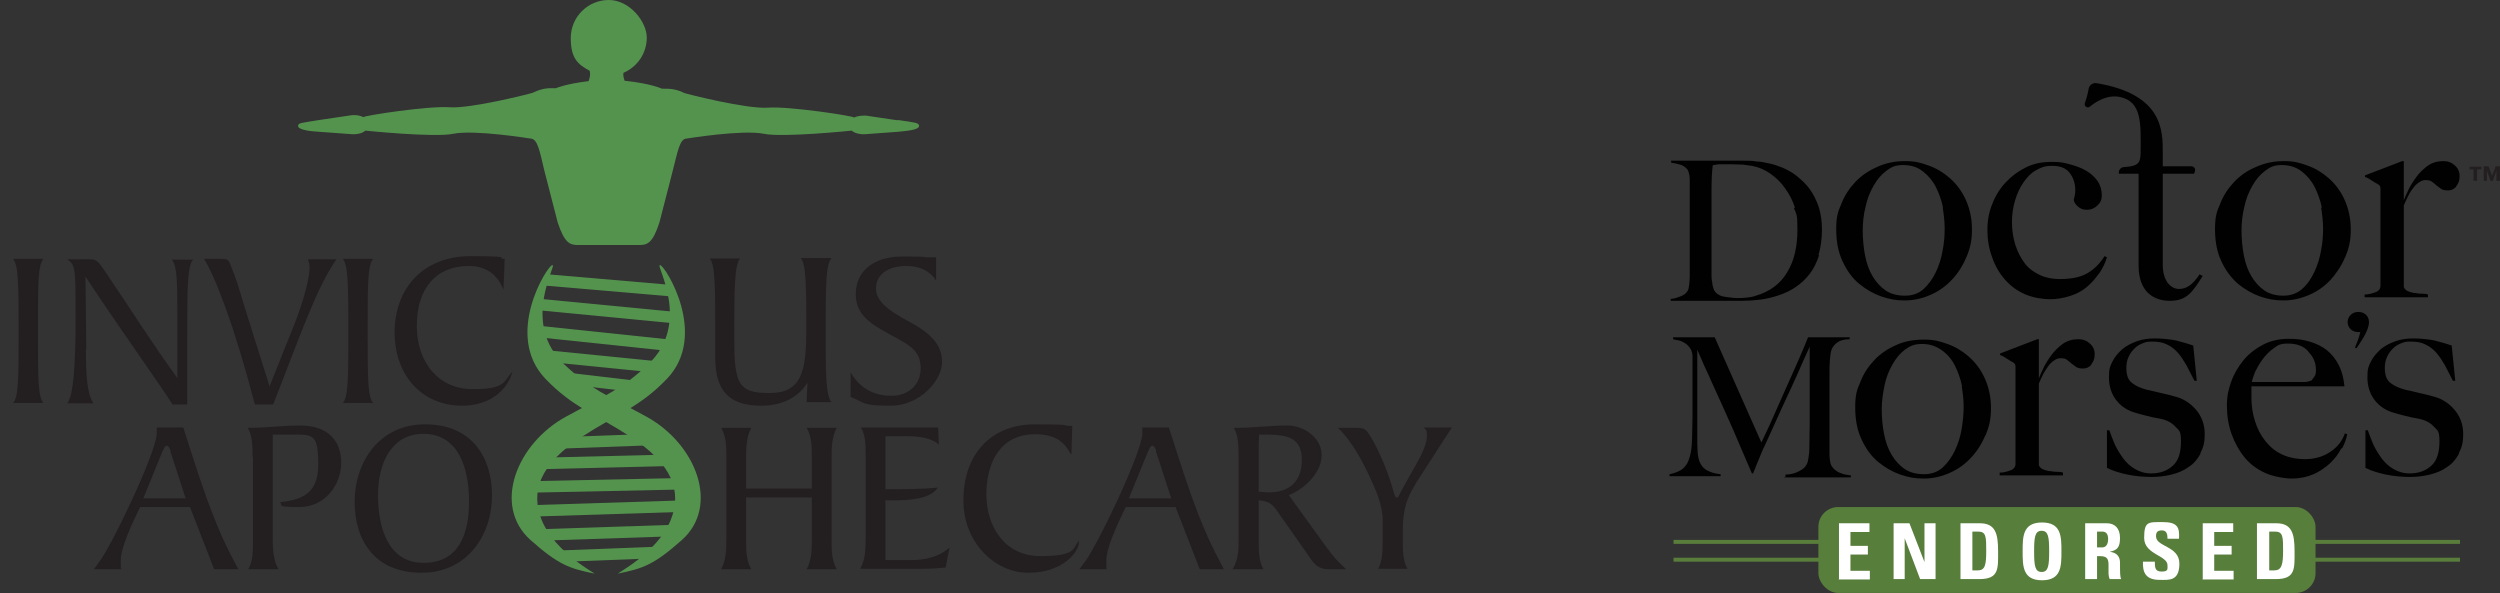 <?xml version="1.0" encoding="UTF-8"?>
<svg xmlns="http://www.w3.org/2000/svg" id="Layer_2" data-name="Layer 2" version="1.1" viewBox="0 0 631.6 149.9">
  <rect x="0" y="0" width="631.6" height="149.9" fill="#333333" stroke="none"/>
  <defs>
    <style>
      .cls-1 {
        isolation: isolate;
      }

      .cls-2 {
        fill: #010101;
      }

      .cls-2, .cls-3, .cls-4, .cls-5, .cls-6 {
        stroke-width: 0px;
      }

      .cls-3 {
        fill: #587e3c;
      }

      .cls-7 {
        fill: none;
        stroke: #597e3b;
        stroke-miterlimit: 10;
      }

      .cls-4 {
        fill: #231f20;
      }

      .cls-5 {
        fill: #fff;
      }

      .cls-6 {
        fill: #54934e;
      }
    </style>
  </defs>
  <g id="Layer_1-2" data-name="Layer 1-2">
    <g class="cls-1">
      <g class="cls-1">
        <path class="cls-4" d="M4.7,85.2v-2.3c0-10.3,0-15.9-1.4-17.5h7.7c-1.4,1.4-1.4,6.5-1.4,16v4.4c0,9.5,0,14.7,1.4,16H3.3c1.4-1.4,1.4-6.8,1.4-16.7Z"></path>
        <path class="cls-4" d="M21.7,88.1c0,6.9.3,11.3,1.9,13.8h-6.6c1.5-2,2.1-9.1,2.1-21.6s0-13.3-2.1-14.8h5.9c1.8,0,2.3,1.1,4.4,4.2,5.2,7.6,10.6,16.3,17.5,25.8v-15.9c0-8,0-12.5-1.4-14h5.4c-1.4,1.3-1.5,7-1.5,17.8v18.8h-3.7c-3.6-5.7-11.3-16.2-22-32.3l.2,18.4Z"></path>
        <path class="cls-4" d="M51.5,65.4h4.2c1.6,0,2,0,2.6,1.7,1.3,3.1,2.2,6.1,3.1,9.2l6.7,21.3,6.2-15.5c2.9-7.3,3.9-12.5,3.9-14.2s-.2-1.6-.4-2.4h7.2c-5.1,7.2-9.4,20-16,36.7h-4.6c-5.3-20.2-10-32.2-12.8-36.7Z"></path>
        <path class="cls-4" d="M88,85.2v-2.3c0-10.3,0-15.9-1.4-17.5h7.7c-1.4,1.4-1.4,6.5-1.4,16v4.4c0,9.5,0,14.7,1.4,16h-7.7c1.4-1.4,1.4-6.8,1.4-16.7Z"></path>
        <path class="cls-4" d="M127.2,73.2c-1.6-4-4.5-6-8.8-6-8.2,0-13.1,5.6-13.1,15.1s5.7,16,14,16,7.7-1.6,10.2-4.5c-1.4,5.2-6.2,8.7-12.8,8.7-9.8,0-17-7.4-17-18.5s7.1-19.3,19.3-19.3,5.6.7,8.5.7l-.3,7.8Z"></path>
        <path class="cls-4" d="M204.1,96.5c-2.3,3.9-6.5,6-11.8,6-8.2,0-11.6-3.9-11.6-12.2s0-5.2,0-6.8c0-10.7,0-16.7-1.4-18.2h7.7c-1.4,1.3-1.5,7.7-1.5,19.7s.9,14.3,8.9,14.3,9.3-5.2,9.3-15.9,0-16.7-1.4-18.2h7.8c-1.5,1.5-1.5,7.3-1.5,18.2s0,16.7,1.5,18.2h-6.3l.2-5.3Z"></path>
        <path class="cls-4" d="M215,94.2c2.2,3.8,5.7,5.8,10.2,5.8s7.4-3,7.4-6.9-2-5.5-6.1-7.7c-5.9-3.2-10.3-5.4-10.3-11.1s4.4-9.5,11.8-9.5,4.9.2,6,.2.6,0,1.1,0h1.4v5.9c-1.5-2.4-4-3.7-7.5-3.7-5,0-7.7,2.4-7.7,5.7s3.5,5.7,7.9,8.1c5.9,3.1,8.8,6,8.8,10.5s-5.5,11-13,11-6.4-.8-10.1-2.2v-6.2Z"></path>
      </g>
    </g>
    <path class="cls-6" d="M139.5,67c-1.2.1-12.3,17.6-1.7,28.7,7,7.3,12.7,8.9,21.4,14.6,10.7,6.9,13.2,13.9,10.2,21.2-3.5,8.4-14.1,13.6-13.2,13.4,6.3-1.3,9-2.2,16.1-8.5,9.6-8.6,3.6-24.3-9.1-31.2-10.3-5.6-13.9-6.8-20.6-13.1-11.1-10.4-1.9-25.2-3-25.1h0Z"></path>
    <path class="cls-6" d="M166.8,67c1.2.1,12.3,17.6,1.7,28.7-7,7.3-12.7,8.9-21.4,14.6-10.7,6.9-13.2,13.9-10.2,21.2,3.5,8.4,14.1,13.6,13.2,13.4-6.3-1.3-9-2.2-16.1-8.5-9.6-8.6-3.6-24.3,9.1-31.2,10.3-5.6,13.9-6.8,20.6-13.1,11.1-10.4,1.9-25.2,3-25.1h0Z"></path>
    <rect class="cls-6" x="152.2" y="56.2" width="2.9" height="31.7" transform="translate(68.7 219) rotate(-85.1)"></rect>
    <rect class="cls-6" x="151.9" y="61.2" width="2.9" height="34.9" transform="translate(60.4 223.7) rotate(-84.5)"></rect>
    <rect class="cls-6" x="151.4" y="68.1" width="2.9" height="34.6" transform="translate(51.9 228.6) rotate(-84)"></rect>
    <rect class="cls-6" x="151" y="77.6" width="2.9" height="27.5" transform="translate(46.5 234) rotate(-84.3)"></rect>
    <rect class="cls-6" x="150.8" y="87.7" width="2.9" height="17.8" transform="translate(38.6 236.6) rotate(-83.3)"></rect>
    <rect class="cls-6" x="142" y="138.6" width="23.6" height="2.9" transform="translate(-5.3 6) rotate(-2.2)"></rect>
    <rect class="cls-6" x="137.8" y="133.2" width="31.4" height="2.9" transform="translate(-4.4 5.1) rotate(-1.9)"></rect>
    <rect class="cls-6" x="134.7" y="127" width="37.2" height="2.9" transform="translate(-3.9 4.9) rotate(-1.8)"></rect>
    <rect class="cls-6" x="134.2" y="121.2" width="37.8" height="2.9" transform="translate(-2.5 3.2) rotate(-1.2)"></rect>
    <rect class="cls-6" x="136.9" y="115.3" width="32.6" height="2.9" transform="translate(-2.7 3.7) rotate(-1.4)"></rect>
    <rect class="cls-6" x="142.5" y="109.9" width="20.8" height="2.9" transform="translate(-4 5.8) rotate(-2.1)"></rect>
    <path class="cls-6" d="M226.8,30.4l-8.1-1.2c-1.1,0-2.2.1-2.9.5h0c-.1-.4-16.5-2.9-21.8-2.5-5.3.4-20.7-3.5-21.1-3.7-2.8-1.4-4.7-1-5.7-1.1,0,0-2.7-1.3-9.4-2-.2-.6-.4-1.2-.3-2,3.5-1.5,5.9-4.9,5.9-8.9S159.1,0,153.8,0s-9.6,4.3-9.6,9.6,1.9,6.7,4.8,8.3c.2,1,0,1.8-.3,2.6-5.9.7-8.3,1.8-8.3,1.8-1,0-2.9-.3-5.7,1.1-.4.2-15.8,4.1-21.1,3.7-5.3-.4-21.6,2.1-21.8,2.5h0c-.7-.4-1.8-.6-2.9-.5l-8.1,1.2c-4.8.8-5.4.7-5.5,1.5,0,1.1,3.6,1.4,5.4,1.5l8.2.6c1.4.1,2.8-.3,3.4-.9h0s17.5,1.8,22.2.8c5.4-1.1,19.5,1.2,19.5,1.2,1.9,0,2.4,3.5,3.5,8l3.4,13.2c1.7,5.1,3,5.7,5.1,5.7h15.5c2.1,0,3.4-.5,5.1-5.7l3.4-13.2c1.2-4.6,1.7-8,3.5-8,0,0,14.1-2.3,19.5-1.2,4.7,1,22.2-.8,22.2-.8h0c.6.6,2,1,3.4.9l8.2-.6c1.8-.2,5.4-.4,5.4-1.5-.1-.8-.7-.8-5.5-1.5h0Z"></path>
    <path class="cls-4" d="M54.1,143.8l-6.1-15.7h-12.6c-2.4,4.9-4.9,10.4-4.9,13.6s0,1.4.2,2.1h-7l1.2-1.6c3.2-4,14.7-28.1,14.7-32.7v-1.5h6.7c3.6,11.1,7.2,23.3,12.8,33.7l1.1,2.1h-6.1ZM43.1,113.9c-.1-.4-.5-1.3-1-1.3s-.8,1.1-1,1.3l-4.9,12h10.7l-3.9-12h0Z"></path>
    <path class="cls-4" d="M63.8,115.4c0-2.5,0-5.4-1.2-7.3,4.5,0,8.8-.6,13.2-.6,7.1,0,10.4,3.9,10.4,9.4s-4,11.2-10.6,11.2-3.8-.6-4.9-1.2c4.3-.6,9.7-1.3,9.7-9.4s-1.3-7.7-7-7.7h-4.5v26.7c0,2.2.2,5.4,1.5,7.3h-7.7c1.3-2,1.2-5.1,1.2-7.3v-21.1h0Z"></path>
    <path class="cls-4" d="M106.5,144.7c-11.8,0-16.9-8.1-16.9-18s6.2-19.5,17.8-19.5,16.9,8.1,16.9,18-6.2,19.5-17.8,19.5ZM107,109.6c-8.1,0-11.5,7.4-11.5,15.5s2.5,17.1,11.5,17.1,11.5-7.4,11.5-15.5-2.5-17.1-11.5-17.1Z"></path>
    <path class="cls-4" d="M205.1,115.4c0-2.5,0-5.1-1.3-7.3h7.6c-1.2,2.2-1.3,4.8-1.3,7.3v21.1c0,2.5,0,5.1,1.3,7.3h-7.6c1.2-2.2,1.3-4.8,1.3-7.3v-10.8h-16.6v10.8c0,2.5,0,5.1,1.3,7.3h-7.6c1.2-2.2,1.3-4.8,1.3-7.3v-21.1c0-2.5,0-5.1-1.3-7.3h7.6c-1.2,2.2-1.3,4.8-1.3,7.3v8h16.6s0-8,0-8Z"></path>
    <path class="cls-4" d="M223.8,141.5h6.4c3.5,0,7.1-.8,9.7-3.2l-1,5.1c-1.5.1-3.4.3-5.4.3h-16.2c1.2-1.9,1.4-4.8,1.4-7.3v-21.1c0-2.5,0-5.4-1.2-7.3h19.5l.2,4.3c-2-1.7-5-2.1-8.3-2.1h-5.2v13.4c4.3,0,8.9,0,13.2-.4-2,3.2-8.3,3.2-11.8,3.2h-1.4v15.1h0Z"></path>
    <path class="cls-4" d="M270.7,114.7h-.2c-1.3-2.4-3.2-5-9-5-8.8,0-12.3,7.2-12.3,15.2s4.5,15.6,13.7,15.6,8.1-2.1,9.7-3.9v.3c0,2.5-4,7.8-12.8,7.8s-16.5-8.1-16.4-18.3c0-11.5,6.8-19.2,18.1-19.2s5.6.4,9.4.4l-.2,7.1h0Z"></path>
    <path class="cls-4" d="M303.1,143.8l-6.1-15.7h-12.6c-2.4,4.9-4.9,10.4-4.9,13.6s0,1.4.2,2.1h-7l1.2-1.6c3.2-4,14.7-28.1,14.7-32.7v-1.5h6.7c3.6,11.1,7.2,23.3,12.8,33.7l1.1,2.1h-6.1ZM292.1,113.9c-.1-.4-.5-1.3-1-1.3s-.8,1.1-1,1.3l-4.9,12h10.7l-3.9-12h0Z"></path>
    <path class="cls-4" d="M335.4,138.6c1.6,2.2,2.4,3.1,4.7,5.2h-4.6c-2.4,0-3.5-1.3-4.7-3.1l-6.8-9.7c-2.4-3.4-2.7-4.3-6-4.6v10.1c0,2.5,0,5.4,1.2,7.3h-7.8c1.6-2.6,1.5-5.3,1.5-7.7v-20.7c0-2.5,0-5.4-1.2-7.3,4.7,0,9.2-.6,13.5-.6s8.7,3.1,8.7,7.5-4.3,8.5-8.3,10.1l9.7,13.4h0ZM318,124.2c.8.1,1.7.2,2.5.2,5.4,0,8.4-2.9,8.4-8.2s-3.2-6.3-8.2-6.4h-2.6c0,.8-.1,1.8-.1,2.7v11.8h0Z"></path>
    <path class="cls-4" d="M348.1,143.8c1.2-1.9,1.2-4.8,1.2-7.3v-5.1c0-3.9-1.7-7.7-3.9-12.3-2.2-4.6-5.1-9-7.4-11h4.8c2,0,2.4.5,3.4,2.1,2.2,3.5,4.8,9.9,5.8,13.8.2.8.5,1.7.9,1.7s.7-.9,1.3-2l3.8-6.8c1.3-2.2,2.5-5,2.5-6.7s-.2-1.6-.8-2.2h7.1l-6.4,9.9c-3.9,6-6,8.7-6,16.1v2.4c0,2.5,0,5.4,1.2,7.3h-7.5Z"></path>
    <line class="cls-7" x1="422.8" y1="136.9" x2="621.5" y2="136.9"></line>
    <line class="cls-7" x1="422.8" y1="141.4" x2="621.5" y2="141.4"></line>
    <g>
      <g>
        <path class="cls-2" d="M459.6,64.4c-.6,1.9-1.4,3.5-2.4,4.8-1,1.3-2.2,2.4-3.5,3.3-1.3.9-2.8,1.6-4.3,2.1-1.5.5-3.1.9-4.7,1.1s-3.2.3-4.7.3h-17.9v-.5c.8,0,1.6-.3,2.4-.6.8-.3,1.4-.7,1.7-1.2.2-.2.3-.4.4-.8s.1-.8.2-1.3c0-.5.1-1,.1-1.6,0-.6,0-1.1,0-1.6s0-1.1,0-1.9,0-1.6,0-2.6c0-.9,0-1.9,0-2.9v-14.2c0-.6,0-1.1,0-1.6,0-.5-.1-1-.2-1.4s-.2-.7-.4-1c-.5-.6-1.1-1-1.8-1.2s-1.5-.4-2.3-.5v-.5c1.4,0,3.4,0,5.9,0,2.6,0,5.7,0,9.4,0h3.1c1.1,0,2.2,0,3.2.2,1.1,0,2.2.3,3.2.5,1.1.2,2.1.6,3.2,1,1.4.6,2.7,1.3,3.9,2.3s2.3,2,3.2,3.3c.9,1.3,1.6,2.7,2.2,4.4.5,1.7.8,3.5.8,5.7s-.3,4.6-.9,6.5h0ZM453.5,52.5c-.6-1.8-1.4-3.4-2.5-4.9-1-1.5-2.3-2.7-3.7-3.7-1.4-1-3-1.7-4.7-2-.6-.1-1.4-.2-2.2-.3-.8,0-1.8-.1-2.9-.1s-.8,0-1.3,0-.9,0-1.4,0-.9,0-1.2.1-.7,0-.9.2c-.2,1.6-.3,3.8-.3,6.6,0,2.8,0,6.2,0,10.1v5.7c0,1.7,0,3.1,0,4.2,0,.5,0,1,0,1.5s.1,1.1.2,1.6c0,.5.2,1,.3,1.4.1.4.3.7.5.9.6.7,1.5,1.1,2.5,1.2s1.9.3,2.8.3,1.7,0,2.5-.1,1.7-.2,2.4-.5c3.5-1,6.2-3,7.9-5.9,1.8-2.9,2.6-6.5,2.6-10.8s-.3-3.8-.9-5.5h0Z"></path>
        <path class="cls-2" d="M496.8,64.9c-.9,2.2-2.1,4.1-3.7,5.8-1.5,1.6-3.3,2.9-5.4,3.8-2,.9-4.2,1.4-6.5,1.4s-3.8-.3-5.9-1c-2-.7-3.9-1.8-5.6-3.2s-3.1-3.3-4.2-5.7c-1.1-2.3-1.6-5-1.6-8.1s.4-4.4,1.3-6.4c.8-2.1,2-3.9,3.5-5.5s3.4-2.9,5.5-3.8c2.1-1,4.5-1.5,7.1-1.5s3.9.4,5.9,1.1c2,.7,3.8,1.8,5.4,3.2,1.6,1.4,3,3.2,4,5.4,1,2.2,1.6,4.7,1.6,7.6s-.5,4.8-1.4,7h0ZM490.9,52.5c-.4-1.9-1-3.6-1.8-5.2s-1.9-2.9-3.3-4-3-1.6-5-1.6-3,.5-4.3,1.5c-1.3,1-2.3,2.2-3.2,3.8s-1.6,3.3-2,5.3c-.5,2-.7,4-.7,6s.2,4.3.6,6.3c.4,2,1,3.7,1.9,5.2s2,2.7,3.3,3.6c1.4.9,3,1.3,4.9,1.3s3.5-.6,4.7-1.7,2.3-2.6,3.1-4.3c.8-1.7,1.4-3.6,1.7-5.5.4-2,.5-3.8.5-5.5s-.2-3.4-.5-5.3h0Z"></path>
        <path class="cls-2" d="M501.6,109.9c-.9,2.2-2.1,4.1-3.7,5.8-1.5,1.6-3.3,2.9-5.4,3.8-2,.9-4.2,1.4-6.5,1.4s-3.8-.3-5.9-1c-2-.7-3.9-1.8-5.6-3.2s-3.1-3.3-4.2-5.7c-1.1-2.3-1.6-5-1.6-8.1s.4-4.4,1.3-6.4c.8-2.1,2-3.9,3.5-5.5s3.4-2.9,5.5-3.8c2.1-1,4.5-1.4,7.1-1.4s3.9.4,5.9,1.1c2,.7,3.8,1.8,5.4,3.2,1.6,1.4,3,3.2,4,5.4,1,2.2,1.6,4.7,1.6,7.6s-.5,4.8-1.4,7h0ZM495.7,97.6c-.4-1.9-1-3.6-1.8-5.2s-1.9-2.9-3.3-3.9c-1.4-1-3-1.6-5-1.6s-3,.5-4.3,1.4c-1.3,1-2.3,2.2-3.2,3.8s-1.6,3.3-2,5.3-.7,3.9-.7,6,.2,4.3.6,6.3c.4,2,1,3.7,1.9,5.2s2,2.7,3.3,3.6c1.4.9,3,1.3,4.9,1.3s3.5-.6,4.7-1.7,2.3-2.6,3.1-4.3c.8-1.7,1.4-3.6,1.7-5.5s.5-3.8.5-5.5-.2-3.4-.5-5.3h0Z"></path>
        <path class="cls-2" d="M592.5,64.9c-.9,2.2-2.2,4.1-3.7,5.8-1.5,1.6-3.3,2.9-5.4,3.8s-4.2,1.4-6.5,1.4-3.8-.3-5.9-1c-2-.7-3.9-1.8-5.6-3.2-1.7-1.5-3.1-3.3-4.2-5.7-1.1-2.3-1.6-5-1.6-8.1s.4-4.4,1.3-6.4c.8-2.1,2-3.9,3.5-5.5,1.5-1.6,3.3-2.9,5.5-3.8,2.2-1,4.5-1.5,7.1-1.5s3.9.4,5.9,1.1c2,.7,3.8,1.8,5.4,3.2,1.6,1.4,3,3.2,4,5.4,1,2.2,1.6,4.7,1.6,7.6s-.5,4.8-1.4,7h0ZM586.6,52.5c-.4-1.9-1-3.6-1.8-5.2s-1.9-2.9-3.3-4c-1.3-1-3-1.6-5-1.6s-3,.5-4.3,1.5c-1.3,1-2.3,2.2-3.2,3.8-.9,1.6-1.6,3.3-2,5.3-.5,2-.7,4-.7,6s.2,4.3.6,6.3c.4,2,1,3.7,1.9,5.2s2,2.7,3.3,3.6c1.3.9,3,1.3,4.8,1.3s3.5-.6,4.7-1.7c1.3-1.1,2.3-2.6,3.1-4.3.8-1.7,1.4-3.6,1.7-5.5.4-2,.5-3.8.5-5.5s-.2-3.4-.5-5.3h0Z"></path>
        <path class="cls-2" d="M530.2,69.2c-.9,1.3-1.9,2.4-3.1,3.4-1.2,1-2.6,1.7-4.2,2.2s-3.2.8-5,.8-4.4-.4-6.4-1.3-3.6-2.1-5-3.7-2.5-3.5-3.2-5.6c-.8-2.1-1.2-4.4-1.2-6.9s.4-4.5,1.2-6.5c.8-2.1,1.9-3.9,3.4-5.5s3.1-2.8,5.1-3.8c2-1,4.1-1.4,6.5-1.4s3.1.2,4.6.6,2.9.9,4.1,1.6,2.2,1.6,2.9,2.6c.7,1,1.1,2.3,1.1,3.6s-.4,1.9-1.1,2.6-1.6,1.1-2.6,1.1-1.5-.2-2.2-.7c-.6-.5-1.1-1.1-1.2-1.8.2-.7.4-1.5.4-2.4,0-1.8-.5-3.2-1.4-4.4-.9-1.2-2.4-1.8-4.4-1.8s-2.8.4-4.1,1.1-2.3,1.8-3.2,3.1c-.9,1.3-1.6,2.8-2.1,4.5-.5,1.7-.8,3.5-.8,5.5s.3,4.1.9,5.9c.6,1.8,1.4,3.3,2.4,4.6s2.3,2.2,3.8,2.9,3.2,1,5,1c3,0,5.3-.5,7-1.5,1.7-1,3.1-2.4,4.3-4.3l.6.3c-.4,1.4-1.1,2.8-1.9,4h0Z"></path>
        <path class="cls-2" d="M620.6,47.1c-.6.7-1.3,1-2.1,1s-1.4-.1-1.8-.4-.8-.6-1.2-.9c-.3-.3-.7-.6-1.1-.9s-.9-.4-1.6-.4-1.1.2-1.7.6-1.1.9-1.5,1.5c-.5.6-.9,1.3-1.3,2.1s-.7,1.5-1,2.2v20.6c.1.4.5.8.9,1s1,.4,1.6.5c.6,0,1.2.2,1.9.2.6,0,1.2,0,1.7.2v.7h-16v-.7c1.1,0,2-.3,2.8-.6.8-.3,1.2-.9,1.2-1.6v-24.2c0-.4,0-.7-.1-.9,0-.2-.3-.4-.6-.6-.4-.2-.9-.5-1.5-.9-.6-.4-1.1-.7-1.7-.9v-.4l9.4-3.6h.4v9.9c-.1,0,0,0,0,0,.2-.6.6-1.4,1.1-2.5s1.2-2.2,2-3.3,1.8-2.1,2.9-2.9c1.1-.8,2.5-1.2,3.9-1.2s2.2.4,3,1.1c.8.7,1.2,1.6,1.2,2.7s-.3,1.9-.9,2.6h0Z"></path>
        <path class="cls-2" d="M528.4,92.1c-.6.7-1.3,1-2.1,1s-1.4-.1-1.8-.4-.8-.6-1.2-.9-.7-.6-1.1-.9-.9-.4-1.6-.4-1.1.2-1.7.6-1.1.9-1.5,1.5-.9,1.3-1.3,2.1-.7,1.5-1,2.2v20.6c.1.4.5.8.9,1s1,.4,1.6.5c.6,0,1.2.2,1.9.2.6,0,1.2,0,1.7.2v.7h-16v-.7c1.1,0,2-.3,2.8-.6.8-.3,1.2-.9,1.2-1.6v-24.2c0-.4,0-.7-.1-.9,0-.2-.3-.4-.6-.6-.4-.2-.9-.5-1.5-.9-.6-.4-1.1-.7-1.7-.9v-.4l9.4-3.6h.4v9.9c-.1,0,0,0,0,0,.2-.6.6-1.4,1.1-2.5s1.2-2.2,2-3.3,1.8-2.1,2.9-2.9,2.5-1.2,3.9-1.2,2.2.4,3,1.1c.8.7,1.2,1.6,1.2,2.7s-.3,1.9-.9,2.6h0Z"></path>
        <path class="cls-2" d="M555.8,69.2c-1.9,2.8-3.4,3.8-5.3,3.8s-4.1-1.8-4.1-6.1v-23h7.9l.2-.5c.3-.7-.2-1.4-.9-1.4h-7.2v-3.4c0-5.4.2-14.8-16.8-17.6-.9-.1-1.7.5-1.9,1.3-.2,1.2-.5,2.4-1,3.8-.2.7.6,1.3,1.2.9,2.7-2.2,5.3-3,7.7-2.5,5.5,1.2,5.3,6.5,5.2,14.3-.1,2.1-.3,3.2-4.1,3.4-.7,0-1.3.5-1.4,1.2v.5c0,0,5,0,5,0v23.3c0,6.3,3.6,8.8,7.9,8.8s5.7-2.2,8.3-6.3l-.9-.4h0Z"></path>
        <path class="cls-2" d="M555.9,114.7c-.8,1.4-1.7,2.5-3,3.3-1.2.9-2.7,1.5-4.3,1.9-1.6.4-3.3.6-5.1.6s-4.1-.2-6-.6c-1.9-.4-3.6-.9-5.2-1.7v-9.5h.6c.4,1.2.9,2.4,1.4,3.6.6,1.3,1.3,2.4,2.1,3.5s1.8,2,3,2.7,2.5,1.1,4.1,1.1c2.3,0,4.1-.7,5.5-2,1.4-1.3,2-3.3,2-6.1s-.5-2.7-1.4-3.7c-.9-1-2.2-1.7-3.8-2-1.3-.2-2.5-.5-3.7-.8s-2.3-.6-3.2-.9c-1.8-.6-3.3-1.7-4.4-3.2s-1.7-3.4-1.7-5.6.3-2.8.9-4c.6-1.2,1.5-2.2,2.5-3.1,1.1-.9,2.3-1.5,3.7-2,1.4-.5,2.9-.7,4.5-.7s3.8.2,5.3.5c1.5.4,3,.8,4.4,1.3l.9,8.9h-.6c-.7-1.3-1.3-2.6-2-3.9-.7-1.2-1.4-2.3-2.2-3.2s-1.7-1.6-2.8-2.1c-1-.5-2.2-.7-3.6-.7s-1.6.1-2.4.4-1.5.7-2.1,1.3c-.6.6-1.1,1.2-1.5,2.1-.4.8-.6,1.8-.6,2.9,0,1.8.5,3.1,1.5,3.8,1,.8,2.3,1.3,3.8,1.7,1.1.2,2.2.5,3.5.8,1.2.3,2.3.5,3.2.8,2.2.5,4,1.6,5.5,3.3,1.5,1.7,2.3,3.8,2.3,6.2s-.4,3.5-1.1,4.9h0Z"></path>
        <path class="cls-2" d="M621.2,114.7c-.8,1.4-1.7,2.5-3,3.3-1.2.9-2.7,1.5-4.3,1.9-1.6.4-3.3.6-5.1.6s-4.1-.2-6-.6c-1.9-.4-3.6-.9-5.2-1.7v-9.5h.6c.4,1.2.9,2.4,1.4,3.6.6,1.3,1.3,2.4,2.1,3.5s1.8,2,3,2.7,2.5,1.1,4.1,1.1c2.3,0,4.1-.7,5.5-2,1.4-1.3,2-3.3,2-6.1s-.5-2.7-1.4-3.7c-.9-1-2.2-1.7-3.8-2-1.3-.2-2.5-.5-3.7-.8s-2.3-.6-3.2-.9c-1.8-.6-3.3-1.7-4.4-3.2s-1.7-3.4-1.7-5.6.3-2.8.9-4c.6-1.2,1.5-2.2,2.5-3.1,1.1-.9,2.3-1.5,3.7-2,1.4-.5,2.9-.7,4.5-.7s3.8.2,5.3.5c1.5.4,3,.8,4.4,1.3l.9,8.9h-.6c-.7-1.3-1.3-2.6-2-3.9-.7-1.2-1.4-2.3-2.2-3.2s-1.7-1.6-2.8-2.1c-1-.5-2.2-.7-3.6-.7s-1.6.1-2.4.4-1.5.7-2.1,1.3c-.6.6-1.1,1.2-1.5,2.1-.4.8-.6,1.8-.6,2.9,0,1.8.5,3.1,1.5,3.8,1,.8,2.3,1.3,3.8,1.7,1.1.2,2.2.5,3.5.8,1.2.3,2.3.5,3.2.8,2.2.5,4,1.6,5.5,3.3,1.5,1.7,2.3,3.8,2.3,6.2s-.4,3.5-1.1,4.9h0Z"></path>
        <path class="cls-2" d="M591.5,113.3c-.7,1.3-1.6,2.6-2.8,3.7-1.2,1.1-2.6,2.1-4.2,2.8-1.6.7-3.5,1.1-5.4,1.1s-4.8-.5-6.8-1.4c-2-.9-3.8-2.2-5.2-3.9s-2.5-3.7-3.3-5.9-1.2-4.7-1.2-7.2.4-4.1,1.1-6.1,1.8-3.8,3.1-5.4c1.3-1.6,3-2.9,4.9-3.9,1.9-1,4.1-1.5,6.4-1.5s3.7.2,5.4.7c1.7.5,3.1,1.2,4.4,2.2,1.2,1,2.2,2.2,3,3.8s1.2,3.3,1.4,5.3h-23.5c0,.4,0,.8,0,1.3,0,.5,0,1,0,1.6,0,2.1.3,4,.9,5.9.6,1.9,1.4,3.5,2.6,5s2.5,2.6,4.2,3.4c1.7.8,3.7,1.2,5.9,1.2s4.6-.6,6.4-1.9c1.8-1.2,3-2.8,3.6-4.6l.6.2c-.2,1.1-.6,2.3-1.3,3.6ZM583.1,88.7c-1.2-1.3-2.9-1.9-5-1.9s-2.6.4-3.7,1.2c-1.1.8-2,1.7-2.8,2.8-.8,1.1-1.4,2.2-1.9,3.2-.4,1.1-.7,1.9-.8,2.5h3c.9,0,1.7,0,2.6,0,.8,0,1.7,0,2.7,0s2,0,3.1,0,1.4,0,2,0c.6,0,1.2-.2,1.7-.4.3-.4.6-.8.8-1.1s.3-.8.3-1.5c0-1.8-.6-3.3-1.9-4.6h0Z"></path>
        <path class="cls-2" d="M593.1,81.4c0-1.4,1.1-2.6,2.7-2.6s2.7,1.1,2.7,2.6c0,2.3-2.5,5.5-3.1,6.5-.2.2-.4,0-.4-.2.2-.5,1-2.3,1.3-3.8-.2,0-.4,0-.5,0-1.5,0-2.7-1-2.7-2.6h0Z"></path>
        <path class="cls-2" d="M451.1,120.4v-.5c1.4,0,2.6-.4,3.5-.9,1-.5,1.6-1.1,1.9-1.8.2-.4.3-.9.4-1.6s.2-1.3.2-1.9c0-2.2.1-4.2.1-6.2v-19.9c-1.1,2.4-2.1,4.6-3,6.7-.9,2-1.8,4-2.7,5.9-.9,1.9-1.8,3.9-2.7,5.9-.9,2-1.9,4.2-3,6.6-.2.3-.4.8-.7,1.5-.3.7-.6,1.4-.9,2.2-.3.7-.6,1.4-.8,2-.3.6-.4,1-.5,1.2h-.3c-1-2.4-2.1-4.8-3.1-7.2-1-2.4-2-4.7-3-6.9-1-2.2-1.9-4.3-2.8-6.2-.9-1.9-1.6-3.6-2.3-5.1s-1.3-2.8-1.7-3.8c-.4-1-.8-1.7-.9-2.1,0,2.2,0,4.1,0,5.7,0,1.7,0,3.3,0,4.9s0,3.3,0,5.1v6.3c0,1.5,0,2.9.1,4,.1,1.1.3,2.1.7,2.8.4.8,1,1.4,1.8,1.8.8.4,1.9.8,3.3.9v.5h-12.9v-.5c1.1-.2,2.1-.6,2.8-1s1.3-1.1,1.7-1.8c.4-.8.7-1.8.9-2.9s.3-2.6.3-4.2c0-1.4.1-3.1.1-5,0-1.9,0-3.9,0-6.1v-6.2c0-.7,0-1.4,0-2.4,0-.9-.2-1.7-.6-2.2-.4-.6-.8-1-1.3-1.3-.5-.3-1-.6-1.6-.7s-1-.2-1.4-.3v-.5h10.5l11.8,26.6c1.5-3.1,2.9-6.2,4.2-9.2s2.6-5.8,3.7-8.3c1.1-2.5,2-4.5,2.7-6.2s1.1-2.6,1.2-2.9h10.5v.5c-1.4,0-2.4.3-3.1.8-.7.5-1.2,1.1-1.5,1.9-.2.6-.3,1.4-.4,2.6s-.1,2.3-.1,3.5c0,1.6,0,3.1,0,4.6v9.7c0,1.7,0,3.6,0,5.5,0,.6,0,1.2.1,1.9s.2,1.1.4,1.5c0,0,.2.2.4.5s.5.5.9.8c.4.3.9.5,1.5.7.6.2,1.3.3,2.1.4v.5h-16.9Z"></path>
      </g>
      <path class="cls-4" d="M625.8,42.8v2.9h-.9v-2.9h-1v-.7h3v.7h-1ZM630.7,45.7v-2.6h0l-.9,2.6h-.6l-.9-2.6h0v2.6h-.8v-3.7h1.2l.9,2.4.9-2.4h1.2v3.7h-.8,0Z"></path>
    </g>
    <rect class="cls-3" x="459.4" y="128.1" width="125.6" height="21.7" rx="5" ry="5"></rect>
    <g>
      <path class="cls-5" d="M464.6,146.3v-14.1h7.7v2.2h-4.8v3.5h4.4v2.2h-4.4v4.1h4.9v2.2h-7.9Z"></path>
      <path class="cls-5" d="M478.4,146.3v-14.1h4l3.8,9.8h0v-9.8h2.8v14.1h-3.9l-3.9-10.3h0v10.3h-2.8,0Z"></path>
      <path class="cls-5" d="M495.3,132.2h4.9c3.9,0,4.6,2.6,4.6,7s.3,7.1-4.7,7.1h-4.8v-14.1h0ZM498.3,144.1h1.4c1.8,0,2.1-1.4,2.1-4.9s0-4.9-2-4.9h-1.5v9.8h0Z"></path>
      <path class="cls-5" d="M511,139.3c0-3.7,0-7.3,4.9-7.3s4.9,3.6,4.9,7.3,0,7.3-4.9,7.3-4.9-3.6-4.9-7.3h0ZM517.7,139.3c0-3.6-.2-5.2-1.9-5.2s-1.9,1.6-1.9,5.2.2,5.2,1.9,5.2,1.9-1.6,1.9-5.2Z"></path>
      <path class="cls-5" d="M529.8,146.3h-3v-14.1h5.5c2,0,3.3,1.3,3.3,3.7s-.7,3.1-2.6,3.5h0c.6.1,2.6.3,2.6,2.8s0,3.6.3,4.1h-2.9c-.4-.9-.3-1.8-.3-2.7,0-1.7.2-3.1-2.1-3.1h-.8v5.8ZM529.8,138.3h1.3c1.2,0,1.5-1.2,1.5-2.1,0-1.4-.6-1.9-1.5-1.9h-1.3v3.9h0Z"></path>
      <path class="cls-5" d="M545.6,146.5c-3.7,0-4.3-2.1-4.2-4.6h3c0,1.4,0,2.5,1.7,2.5s1.5-.6,1.5-1.6c0-2.5-5.9-2.7-5.9-6.9s1-4,4.7-4,4.3,1.3,4.1,4.2h-2.9c0-1.1-.2-2.1-1.4-2.1s-1.5.5-1.5,1.5c0,2.7,5.9,2.4,5.9,6.9s-2.7,4.1-4.9,4.1h0Z"></path>
      <path class="cls-5" d="M556.5,146.3v-14.1h7.7v2.2h-4.8v3.5h4.4v2.2h-4.4v4.1h4.9v2.2h-7.9Z"></path>
      <path class="cls-5" d="M570.2,132.2h4.9c3.9,0,4.6,2.6,4.6,7s.3,7.1-4.7,7.1h-4.8v-14.1ZM573.2,144.1h1.4c1.8,0,2.2-1.4,2.2-4.9s0-4.9-2-4.9h-1.5v9.8h0Z"></path>
    </g>
  </g>
</svg>
